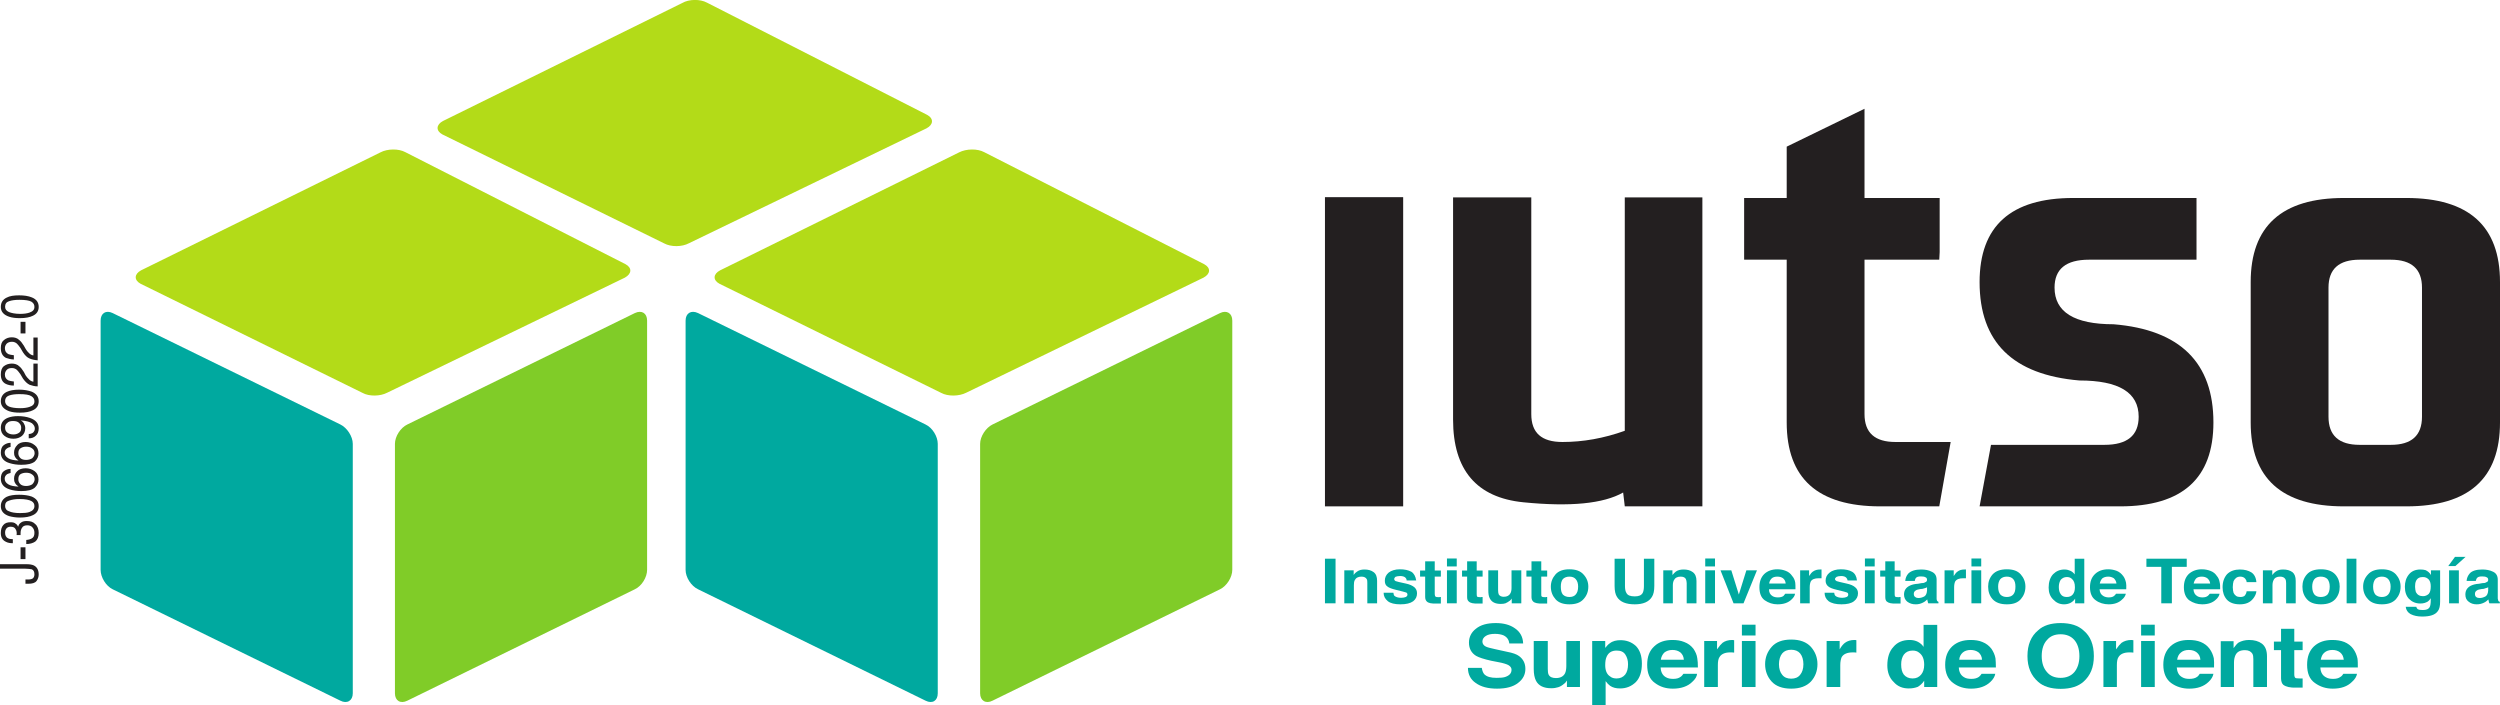 <?xml version="1.0" encoding="UTF-8"?>
<!DOCTYPE svg PUBLIC "-//W3C//DTD SVG 1.1//EN" "http://www.w3.org/Graphics/SVG/1.1/DTD/svg11.dtd">
<svg version="1.2" width="122.74mm" height="34.62mm" viewBox="654 1255 12274 3462" preserveAspectRatio="xMidYMid" fill-rule="evenodd" stroke-width="28.222" stroke-linejoin="round" xmlns="http://www.w3.org/2000/svg" xmlns:ooo="http://xml.openoffice.org/svg/export" xmlns:xlink="http://www.w3.org/1999/xlink" xmlns:presentation="http://sun.com/xmlns/staroffice/presentation" xmlns:smil="http://www.w3.org/2001/SMIL20/" xmlns:anim="urn:oasis:names:tc:opendocument:xmlns:animation:1.0" xml:space="preserve">
 <defs class="ClipPathGroup">
  <clipPath id="presentation_clip_path" clipPathUnits="userSpaceOnUse">
   <rect x="654" y="1255" width="12274" height="3462"/>
  </clipPath>
  <clipPath id="presentation_clip_path_shrink" clipPathUnits="userSpaceOnUse">
   <rect x="666" y="1258" width="12250" height="3456"/>
  </clipPath>
 </defs>
 <defs class="TextShapeIndex">
  <g ooo:slide="id1" ooo:id-list="id3 id4 id5 id6 id7 id8 id9 id10 id11 id12 id13 id14 id15 id16 id17 id18 id19 id20 id21 id22 id23 id24 id25 id26 id27 id28 id29 id30 id31 id32 id33 id34 id35 id36 id37 id38 id39 id40 id41 id42 id43 id44 id45 id46 id47 id48 id49 id50 id51 id52 id53 id54 id55 id56 id57 id58 id59 id60 id61 id62 id63 id64 id65 id66 id67 id68 id69 id70 id71 id72 id73 id74 id75 id76 id77"/>
 </defs>
 <defs class="EmbeddedBulletChars">
  <g id="bullet-char-template-57356" transform="scale(0,-0)">
   <path d="M 580,1141 L 1163,571 580,0 -4,571 580,1141 Z"/>
  </g>
  <g id="bullet-char-template-57354" transform="scale(0,-0)">
   <path d="M 8,1128 L 1137,1128 1137,0 8,0 8,1128 Z"/>
  </g>
  <g id="bullet-char-template-10146" transform="scale(0,-0)">
   <path d="M 174,0 L 602,739 174,1481 1456,739 174,0 Z M 1358,739 L 309,1346 659,739 1358,739 Z"/>
  </g>
  <g id="bullet-char-template-10132" transform="scale(0,-0)">
   <path d="M 2015,739 L 1276,0 717,0 1260,543 174,543 174,936 1260,936 717,1481 1274,1481 2015,739 Z"/>
  </g>
  <g id="bullet-char-template-10007" transform="scale(0,-0)">
   <path d="M 0,-2 C -7,14 -16,27 -25,37 L 356,567 C 262,823 215,952 215,954 215,979 228,992 255,992 264,992 276,990 289,987 310,991 331,999 354,1012 L 381,999 492,748 772,1049 836,1024 860,1049 C 881,1039 901,1025 922,1006 886,937 835,863 770,784 769,783 710,716 594,584 L 774,223 C 774,196 753,168 711,139 L 727,119 C 717,90 699,76 672,76 641,76 570,178 457,381 L 164,-76 C 142,-110 111,-127 72,-127 30,-127 9,-110 8,-76 1,-67 -2,-52 -2,-32 -2,-23 -1,-13 0,-2 Z"/>
  </g>
  <g id="bullet-char-template-10004" transform="scale(0,-0)">
   <path d="M 285,-33 C 182,-33 111,30 74,156 52,228 41,333 41,471 41,549 55,616 82,672 116,743 169,778 240,778 293,778 328,747 346,684 L 369,508 C 377,444 397,411 428,410 L 1163,1116 C 1174,1127 1196,1133 1229,1133 1271,1133 1292,1118 1292,1087 L 1292,965 C 1292,929 1282,901 1262,881 L 442,47 C 390,-6 338,-33 285,-33 Z"/>
  </g>
  <g id="bullet-char-template-9679" transform="scale(0,-0)">
   <path d="M 813,0 C 632,0 489,54 383,161 276,268 223,411 223,592 223,773 276,916 383,1023 489,1130 632,1184 813,1184 992,1184 1136,1130 1245,1023 1353,916 1407,772 1407,592 1407,412 1353,268 1245,161 1136,54 992,0 813,0 Z"/>
  </g>
  <g id="bullet-char-template-8226" transform="scale(0,-0)">
   <path d="M 346,457 C 273,457 209,483 155,535 101,586 74,649 74,723 74,796 101,859 155,911 209,963 273,989 346,989 419,989 480,963 531,910 582,859 608,796 608,723 608,648 583,586 532,535 482,483 420,457 346,457 Z"/>
  </g>
  <g id="bullet-char-template-8211" transform="scale(0,-0)">
   <path d="M -4,459 L 1135,459 1135,606 -4,606 -4,459 Z"/>
  </g>
  <g id="bullet-char-template-61548" transform="scale(0,-0)">
   <path d="M 173,740 C 173,903 231,1043 346,1159 462,1274 601,1332 765,1332 928,1332 1067,1274 1183,1159 1299,1043 1357,903 1357,740 1357,577 1299,437 1183,322 1067,206 928,148 765,148 601,148 462,206 346,322 231,437 173,577 173,740 Z"/>
  </g>
 </defs>
 <defs class="TextEmbeddedBitmaps"/>
 <g class="SlideGroup">
  <g>
   <g id="container-id1">
    <g id="id1" class="Slide" clip-path="url(#presentation_clip_path)">
     <g class="Page">
      <g class="com.sun.star.drawing.ClosedBezierShape">
       <g id="id3">
        <rect class="BoundingBox" stroke="none" fill="none" x="4020" y="2785" width="1240" height="1918"/>
        <path fill="rgb(0,169,159)" stroke="none" d="M 4020,2829 C 4020,2793 4047,2776 4081,2792 L 5198,3339 C 5232,3355 5258,3398 5258,3434 L 5258,4659 C 5258,4695 5232,4712 5198,4695 L 4081,4148 C 4047,4132 4020,4089 4020,4053 L 4020,2829 Z"/>
       </g>
      </g>
      <g class="com.sun.star.drawing.ClosedBezierShape">
       <g id="id4">
        <rect class="BoundingBox" stroke="none" fill="none" x="1147" y="2785" width="1240" height="1918"/>
        <path fill="rgb(0,169,159)" stroke="none" d="M 1148,2829 C 1148,2793 1174,2776 1207,2792 L 2325,3339 C 2358,3355 2386,3398 2386,3434 L 2386,4659 C 2386,4695 2358,4712 2325,4695 L 1207,4148 C 1174,4132 1148,4089 1148,4053 L 1148,2829 Z"/>
       </g>
      </g>
      <g class="com.sun.star.drawing.ClosedBezierShape">
       <g id="id5">
        <rect class="BoundingBox" stroke="none" fill="none" x="2593" y="2785" width="1240" height="1918"/>
        <path fill="rgb(128,204,40)" stroke="none" d="M 3831,2829 C 3831,2793 3805,2776 3771,2792 L 2654,3339 C 2620,3355 2593,3398 2593,3434 L 2593,4659 C 2593,4695 2620,4712 2654,4695 L 3771,4148 C 3805,4132 3831,4089 3831,4053 L 3831,2829 Z"/>
       </g>
      </g>
      <g class="com.sun.star.drawing.ClosedBezierShape">
       <g id="id6">
        <rect class="BoundingBox" stroke="none" fill="none" x="5465" y="2785" width="1240" height="1918"/>
        <path fill="rgb(128,204,40)" stroke="none" d="M 6704,2829 C 6704,2793 6677,2776 6644,2792 L 5527,3339 C 5494,3355 5466,3398 5466,3434 L 5466,4659 C 5466,4695 5494,4712 5527,4695 L 6644,4148 C 6677,4132 6704,4089 6704,4053 L 6704,2829 Z"/>
       </g>
      </g>
      <g class="com.sun.star.drawing.ClosedBezierShape">
       <g id="id7">
        <rect class="BoundingBox" stroke="none" fill="none" x="4162" y="1988" width="2430" height="1210"/>
        <path fill="rgb(179,219,24)" stroke="none" d="M 6563,2618 C 6598,2599 6599,2570 6566,2552 L 5486,2002 C 5453,1984 5398,1985 5363,2003 L 4190,2582 C 4155,2600 4153,2630 4186,2648 L 5275,3184 C 5308,3202 5363,3201 5398,3183 L 6563,2618 Z"/>
       </g>
      </g>
      <g class="com.sun.star.drawing.ClosedBezierShape">
       <g id="id8">
        <rect class="BoundingBox" stroke="none" fill="none" x="2802" y="1255" width="2429" height="1210"/>
        <path fill="rgb(179,219,24)" stroke="none" d="M 5203,1885 C 5237,1867 5239,1837 5206,1819 L 4125,1268 C 4092,1250 4037,1250 4003,1270 L 2829,1849 C 2795,1867 2793,1897 2826,1915 L 3915,2450 C 3948,2468 4002,2468 4037,2449 L 5203,1885 Z"/>
       </g>
      </g>
      <g class="com.sun.star.drawing.ClosedBezierShape">
       <g id="id9">
        <rect class="BoundingBox" stroke="none" fill="none" x="1320" y="1988" width="2430" height="1210"/>
        <path fill="rgb(179,219,24)" stroke="none" d="M 3722,2618 C 3756,2599 3758,2570 3725,2552 L 2644,2002 C 2611,1984 2556,1985 2522,2003 L 1347,2582 C 1313,2600 1311,2630 1344,2648 L 2434,3184 C 2466,3202 2521,3201 2555,3183 L 3722,2618 Z"/>
       </g>
      </g>
      <g class="com.sun.star.drawing.ClosedBezierShape">
       <g id="id10">
        <rect class="BoundingBox" stroke="none" fill="none" x="11703" y="2227" width="1226" height="1516"/>
        <path fill="rgb(35,31,32)" stroke="none" d="M 12392,3439 C 12494,3439 12545,3393 12545,3301 L 12545,2667 C 12545,2576 12494,2530 12392,2530 L 12239,2530 C 12137,2530 12086,2576 12086,2667 L 12086,3301 C 12086,3393 12137,3439 12239,3439 L 12392,3439 Z M 12468,2227 C 12775,2227 12928,2365 12928,2640 L 12928,3329 C 12928,3604 12775,3741 12468,3741 L 12162,3741 C 11857,3741 11704,3604 11704,3329 L 11704,2640 C 11704,2365 11857,2227 12162,2227 L 12468,2227 Z"/>
       </g>
      </g>
      <g class="com.sun.star.drawing.PolyPolygonShape">
       <g id="id11">
        <rect class="BoundingBox" stroke="none" fill="none" x="7159" y="2222" width="385" height="1521"/>
        <path fill="rgb(35,31,32)" stroke="none" d="M 7159,3741 L 7543,3741 7543,2223 7159,2223 7159,3741 Z"/>
       </g>
      </g>
      <g class="com.sun.star.drawing.ClosedBezierShape">
       <g id="id12">
        <rect class="BoundingBox" stroke="none" fill="none" x="7788" y="2224" width="1226" height="1518"/>
        <path fill="rgb(35,31,32)" stroke="none" d="M 8631,3741 L 9012,3741 9012,2224 8631,2224 8631,3370 C 8528,3407 8426,3425 8325,3425 8222,3425 8172,3380 8172,3288 L 8172,2224 7788,2224 7788,3315 C 7788,3563 7904,3698 8133,3721 8363,3744 8526,3728 8623,3673 L 8631,3741 Z"/>
       </g>
      </g>
      <g class="com.sun.star.drawing.ClosedBezierShape">
       <g id="id13">
        <rect class="BoundingBox" stroke="none" fill="none" x="9216" y="1788" width="1016" height="1955"/>
        <path fill="rgb(35,31,32)" stroke="none" d="M 9808,3288 L 9808,2530 10175,2530 10177,2493 10177,2227 9808,2227 9808,1789 9426,1975 9426,2227 9217,2227 9217,2530 9426,2530 9426,3329 C 9426,3604 9579,3741 9885,3741 L 10175,3741 10231,3425 9960,3425 C 9859,3425 9808,3380 9808,3288 Z"/>
       </g>
      </g>
      <g class="com.sun.star.drawing.ClosedBezierShape">
       <g id="id14">
        <rect class="BoundingBox" stroke="none" fill="none" x="10373" y="2227" width="1149" height="1516"/>
        <path fill="rgb(35,31,32)" stroke="none" d="M 11031,2847 C 10838,2847 10741,2787 10741,2667 10741,2576 10797,2530 10910,2530 L 11438,2530 11438,2227 10833,2227 C 10526,2227 10373,2365 10373,2640 10373,2935 10536,3095 10863,3123 11057,3123 11154,3182 11154,3301 11154,3393 11098,3439 10986,3439 L 10429,3439 10373,3741 11063,3741 C 11368,3741 11521,3604 11521,3329 11521,3036 11358,2874 11031,2847 Z"/>
       </g>
      </g>
      <g class="com.sun.star.drawing.ClosedBezierShape">
       <g id="id15">
        <rect class="BoundingBox" stroke="none" fill="none" x="654" y="4024" width="192" height="98"/>
        <path fill="rgb(35,31,32)" stroke="none" d="M 784,4025 C 800,4025 811,4027 820,4031 836,4039 844,4054 844,4076 844,4088 840,4099 833,4108 826,4117 812,4121 793,4121 L 779,4121 779,4100 793,4100 C 803,4100 811,4098 816,4094 820,4090 823,4084 823,4075 823,4062 819,4054 810,4050 803,4049 793,4047 778,4047 L 654,4047 654,4025 784,4025 Z"/>
       </g>
      </g>
      <g class="com.sun.star.drawing.PolyPolygonShape">
       <g id="id16">
        <rect class="BoundingBox" stroke="none" fill="none" x="754" y="3942" width="27" height="59"/>
        <path fill="rgb(35,31,32)" stroke="none" d="M 755,3942 L 779,3942 779,4000 755,4000 755,3942 Z"/>
       </g>
      </g>
      <g class="com.sun.star.drawing.ClosedBezierShape">
       <g id="id17">
        <rect class="BoundingBox" stroke="none" fill="none" x="658" y="3812" width="188" height="116"/>
        <path fill="rgb(35,31,32)" stroke="none" d="M 827,3914 C 815,3922 800,3926 783,3926 L 783,3906 C 795,3905 804,3902 809,3899 819,3894 823,3885 823,3871 823,3860 820,3852 814,3845 808,3837 798,3834 788,3834 776,3834 767,3838 763,3845 757,3853 755,3862 755,3874 755,3875 755,3877 755,3878 755,3880 755,3881 755,3882 L 735,3882 C 736,3880 736,3878 736,3877 736,3876 736,3874 736,3873 736,3865 734,3858 731,3854 727,3845 719,3841 706,3841 698,3841 690,3844 686,3849 681,3855 679,3862 679,3870 679,3883 683,3893 694,3898 699,3901 707,3902 717,3902 L 717,3922 C 704,3922 692,3920 683,3915 666,3907 658,3893 658,3872 658,3855 662,3842 670,3833 678,3823 690,3819 706,3819 717,3819 726,3821 732,3827 737,3830 740,3834 743,3841 746,3831 750,3825 758,3820 765,3815 774,3813 785,3813 803,3813 817,3817 827,3828 839,3838 844,3854 844,3872 844,3891 838,3905 827,3914 Z"/>
       </g>
      </g>
      <g class="com.sun.star.drawing.ClosedBezierShape">
       <g id="id18">
        <rect class="BoundingBox" stroke="none" fill="none" x="658" y="3683" width="188" height="114"/>
        <path fill="rgb(35,31,32)" stroke="none" d="M 808,3715 C 797,3709 778,3705 749,3705 729,3705 712,3708 698,3713 685,3717 679,3725 679,3739 679,3751 685,3761 698,3765 710,3771 729,3774 753,3774 771,3774 786,3773 798,3769 815,3763 823,3753 823,3740 823,3729 819,3721 808,3715 Z M 687,3694 C 702,3687 722,3684 748,3684 772,3684 793,3687 810,3693 833,3703 844,3718 844,3740 844,3760 835,3775 816,3784 800,3792 779,3796 752,3796 731,3796 714,3793 699,3789 672,3780 658,3764 658,3740 658,3719 668,3704 687,3694 Z"/>
       </g>
      </g>
      <g class="com.sun.star.drawing.ClosedBezierShape">
       <g id="id19">
        <rect class="BoundingBox" stroke="none" fill="none" x="657" y="3554" width="188" height="114"/>
        <path fill="rgb(35,31,32)" stroke="none" d="M 811,3584 C 803,3578 794,3576 782,3576 773,3576 764,3578 756,3582 747,3587 744,3596 744,3609 744,3617 747,3625 754,3632 760,3638 770,3641 782,3641 794,3641 804,3638 812,3633 819,3626 824,3618 824,3608 824,3597 819,3589 811,3584 Z M 673,3568 C 683,3561 694,3557 706,3557 L 706,3577 C 698,3579 693,3581 689,3583 681,3589 677,3596 677,3605 677,3617 683,3626 695,3633 706,3640 723,3643 745,3644 738,3639 731,3633 728,3626 724,3620 723,3613 723,3605 723,3591 728,3579 738,3569 747,3559 762,3554 780,3554 797,3554 812,3559 825,3569 837,3578 843,3592 843,3609 843,3625 837,3637 825,3649 811,3661 789,3666 759,3666 737,3666 718,3663 702,3658 673,3649 658,3631 658,3606 658,3588 663,3575 673,3568 Z"/>
       </g>
      </g>
      <g class="com.sun.star.drawing.ClosedBezierShape">
       <g id="id20">
        <rect class="BoundingBox" stroke="none" fill="none" x="657" y="3425" width="188" height="114"/>
        <path fill="rgb(35,31,32)" stroke="none" d="M 811,3456 C 803,3450 794,3448 782,3448 773,3448 764,3450 756,3455 747,3460 744,3468 744,3481 744,3489 747,3497 754,3504 760,3510 770,3513 782,3513 794,3513 804,3510 812,3505 819,3498 824,3490 824,3480 824,3469 819,3461 811,3456 Z M 673,3440 C 683,3433 694,3429 706,3429 L 706,3449 C 698,3451 693,3453 689,3456 681,3461 677,3468 677,3477 677,3489 683,3498 695,3505 706,3512 723,3515 745,3516 738,3511 731,3505 728,3498 724,3492 723,3485 723,3477 723,3463 728,3451 738,3441 747,3430 762,3425 780,3425 797,3425 812,3430 825,3441 837,3450 843,3464 843,3481 843,3497 837,3509 825,3521 811,3532 789,3537 759,3537 737,3537 718,3534 702,3529 673,3521 658,3503 658,3478 658,3460 663,3447 673,3440 Z"/>
       </g>
      </g>
      <g class="com.sun.star.drawing.ClosedBezierShape">
       <g id="id21">
        <rect class="BoundingBox" stroke="none" fill="none" x="658" y="3298" width="188" height="112"/>
        <path fill="rgb(35,31,32)" stroke="none" d="M 749,3333 C 743,3325 732,3322 718,3322 705,3322 695,3325 689,3332 682,3337 679,3345 679,3355 679,3365 682,3373 690,3379 698,3385 707,3388 720,3388 731,3388 740,3385 747,3380 755,3375 758,3367 758,3355 758,3346 755,3339 749,3333 Z M 795,3386 C 808,3385 817,3381 821,3373 824,3369 825,3365 825,3359 825,3349 820,3341 811,3333 802,3327 784,3321 756,3319 764,3324 770,3329 772,3336 776,3342 778,3350 778,3358 778,3373 772,3386 762,3395 751,3404 737,3409 720,3409 703,3409 689,3405 676,3395 664,3386 658,3373 658,3356 658,3331 670,3315 693,3306 706,3301 722,3298 742,3298 764,3298 784,3301 801,3307 830,3317 844,3334 844,3358 844,3374 839,3386 830,3394 821,3403 810,3407 795,3407 L 795,3386 Z"/>
       </g>
      </g>
      <g class="com.sun.star.drawing.ClosedBezierShape">
       <g id="id22">
        <rect class="BoundingBox" stroke="none" fill="none" x="658" y="3168" width="188" height="114"/>
        <path fill="rgb(35,31,32)" stroke="none" d="M 808,3200 C 797,3193 778,3190 749,3190 729,3190 712,3192 698,3197 685,3202 679,3211 679,3224 679,3236 685,3245 698,3251 710,3256 729,3259 753,3259 771,3259 786,3257 798,3253 815,3248 823,3239 823,3226 823,3215 819,3207 808,3200 Z M 687,3179 C 702,3172 722,3168 748,3168 772,3168 793,3172 810,3178 833,3188 844,3204 844,3225 844,3245 835,3260 816,3269 800,3277 779,3281 752,3281 731,3281 714,3279 699,3274 672,3264 658,3248 658,3225 658,3204 668,3188 687,3179 Z"/>
       </g>
      </g>
      <g class="com.sun.star.drawing.ClosedBezierShape">
       <g id="id23">
        <rect class="BoundingBox" stroke="none" fill="none" x="657" y="3039" width="184" height="115"/>
        <path fill="rgb(35,31,32)" stroke="none" d="M 799,3144 C 787,3138 777,3128 767,3114 L 754,3092 C 747,3082 741,3075 737,3071 730,3065 722,3062 713,3062 702,3062 694,3064 688,3070 682,3076 678,3084 678,3094 678,3108 684,3117 696,3123 702,3125 711,3127 722,3128 L 722,3148 C 706,3148 694,3145 683,3140 666,3132 658,3116 658,3093 658,3074 663,3060 674,3052 685,3044 698,3040 712,3040 726,3040 739,3044 748,3053 755,3058 763,3068 771,3081 L 780,3098 C 785,3105 789,3111 794,3115 801,3123 809,3128 818,3129 L 818,3040 839,3040 839,3152 C 824,3152 811,3148 799,3144 Z"/>
       </g>
      </g>
      <g class="com.sun.star.drawing.ClosedBezierShape">
       <g id="id24">
        <rect class="BoundingBox" stroke="none" fill="none" x="657" y="2910" width="184" height="115"/>
        <path fill="rgb(35,31,32)" stroke="none" d="M 799,3015 C 787,3010 777,3000 767,2985 L 754,2963 C 747,2953 741,2946 737,2942 730,2936 722,2933 713,2933 702,2933 694,2936 688,2941 682,2947 678,2955 678,2964 678,2979 684,2988 696,2994 702,2996 711,2998 722,2999 L 722,3020 C 706,3019 694,3016 683,3012 666,3003 658,2987 658,2964 658,2945 663,2932 674,2924 685,2915 698,2911 712,2911 726,2911 739,2915 748,2924 755,2929 763,2939 771,2952 L 780,2968 C 785,2976 789,2982 794,2986 801,2994 809,2999 818,3000 L 818,2912 839,2912 839,3024 C 824,3023 811,3020 799,3015 Z"/>
       </g>
      </g>
      <g class="com.sun.star.drawing.PolyPolygonShape">
       <g id="id25">
        <rect class="BoundingBox" stroke="none" fill="none" x="754" y="2834" width="27" height="60"/>
        <path fill="rgb(35,31,32)" stroke="none" d="M 755,2835 L 779,2835 779,2892 755,2892 755,2835 Z"/>
       </g>
      </g>
      <g class="com.sun.star.drawing.ClosedBezierShape">
       <g id="id26">
        <rect class="BoundingBox" stroke="none" fill="none" x="658" y="2705" width="188" height="114"/>
        <path fill="rgb(35,31,32)" stroke="none" d="M 808,2736 C 797,2730 778,2727 749,2727 729,2727 712,2729 698,2734 685,2738 679,2747 679,2761 679,2773 685,2781 698,2787 710,2792 729,2796 753,2796 771,2796 786,2794 798,2790 815,2784 823,2776 823,2762 823,2751 819,2743 808,2736 Z M 687,2716 C 702,2708 722,2705 748,2705 772,2705 793,2708 810,2715 833,2724 844,2740 844,2762 844,2781 835,2796 816,2805 800,2813 779,2817 752,2817 731,2817 714,2815 699,2810 672,2801 658,2785 658,2762 658,2740 668,2725 687,2716 Z"/>
       </g>
      </g>
      <g class="com.sun.star.drawing.PolyPolygonShape">
       <g id="id27">
        <rect class="BoundingBox" stroke="none" fill="none" x="7159" y="3998" width="53" height="220"/>
        <path fill="rgb(0,169,159)" stroke="none" d="M 7211,4217 L 7159,4217 7159,3998 7211,3998 7211,4217 Z"/>
       </g>
      </g>
      <g class="com.sun.star.drawing.ClosedBezierShape">
       <g id="id28">
        <rect class="BoundingBox" stroke="none" fill="none" x="7253" y="4051" width="164" height="167"/>
        <path fill="rgb(0,169,159)" stroke="none" d="M 7398,4064 C 7410,4073 7415,4087 7415,4107 L 7415,4217 7367,4217 7367,4118 C 7367,4110 7367,4103 7364,4098 7359,4090 7351,4086 7338,4086 7322,4086 7311,4092 7305,4104 7302,4110 7301,4118 7301,4129 L 7301,4217 7254,4217 7254,4055 7300,4055 7300,4078 C 7305,4070 7311,4065 7317,4061 7327,4054 7338,4051 7353,4051 7371,4051 7386,4055 7398,4064 Z"/>
       </g>
      </g>
      <g class="com.sun.star.drawing.ClosedBezierShape">
       <g id="id29">
        <rect class="BoundingBox" stroke="none" fill="none" x="7447" y="4050" width="166" height="173"/>
        <path fill="rgb(0,169,159)" stroke="none" d="M 7495,4165 C 7496,4173 7497,4178 7501,4181 7507,4186 7518,4190 7533,4190 7543,4190 7551,4188 7556,4186 7561,4183 7564,4180 7564,4174 7564,4170 7562,4166 7558,4164 7553,4162 7536,4158 7508,4151 7488,4146 7473,4141 7465,4134 7456,4128 7453,4118 7453,4106 7453,4090 7459,4077 7472,4066 7485,4056 7504,4050 7527,4050 7550,4050 7568,4054 7583,4062 7596,4070 7604,4085 7607,4105 L 7560,4105 C 7560,4099 7558,4095 7555,4092 7550,4086 7540,4083 7528,4083 7518,4083 7510,4085 7505,4087 7502,4090 7499,4094 7499,4098 7499,4102 7502,4106 7506,4108 7511,4110 7527,4114 7556,4120 7575,4124 7588,4130 7598,4138 7607,4146 7611,4156 7611,4168 7611,4184 7605,4197 7592,4207 7578,4217 7558,4222 7529,4222 7502,4222 7480,4217 7467,4206 7454,4195 7447,4182 7447,4165 L 7495,4165 Z"/>
       </g>
      </g>
      <g class="com.sun.star.drawing.ClosedBezierShape">
       <g id="id30">
        <rect class="BoundingBox" stroke="none" fill="none" x="7626" y="4011" width="103" height="209"/>
        <path fill="rgb(0,169,159)" stroke="none" d="M 7626,4086 L 7626,4056 7651,4056 7651,4011 7698,4011 7698,4056 7728,4056 7728,4086 7698,4086 7698,4172 C 7698,4178 7700,4183 7702,4184 7704,4186 7709,4187 7719,4187 7720,4187 7721,4187 7723,4186 7725,4186 7726,4186 7728,4186 L 7728,4218 7705,4218 C 7682,4219 7667,4216 7659,4208 7654,4203 7651,4196 7651,4186 L 7651,4086 7626,4086 Z"/>
       </g>
      </g>
      <g class="com.sun.star.drawing.PolyPolygonShape">
       <g id="id31">
        <rect class="BoundingBox" stroke="none" fill="none" x="7757" y="3996" width="50" height="222"/>
        <path fill="rgb(0,169,159)" stroke="none" d="M 7758,4055 L 7806,4055 7806,4217 7758,4217 7758,4055 Z M 7806,4036 L 7758,4036 7758,3997 7806,3997 7806,4036 Z"/>
       </g>
      </g>
      <g class="com.sun.star.drawing.ClosedBezierShape">
       <g id="id32">
        <rect class="BoundingBox" stroke="none" fill="none" x="7831" y="4011" width="104" height="209"/>
        <path fill="rgb(0,169,159)" stroke="none" d="M 7832,4086 L 7832,4056 7857,4056 7857,4011 7904,4011 7904,4056 7933,4056 7933,4086 7904,4086 7904,4172 C 7904,4178 7905,4183 7906,4184 7908,4186 7915,4187 7923,4187 7925,4187 7927,4187 7928,4186 7930,4186 7931,4186 7933,4186 L 7933,4218 7911,4218 C 7888,4219 7873,4216 7865,4208 7859,4203 7857,4196 7857,4186 L 7857,4086 7832,4086 Z"/>
       </g>
      </g>
      <g class="com.sun.star.drawing.ClosedBezierShape">
       <g id="id33">
        <rect class="BoundingBox" stroke="none" fill="none" x="7960" y="4055" width="164" height="167"/>
        <path fill="rgb(0,169,159)" stroke="none" d="M 8009,4055 L 8009,4152 C 8009,4161 8010,4168 8012,4173 8017,4181 8025,4185 8037,4185 8053,4185 8064,4179 8070,4167 8073,4161 8075,4153 8075,4142 L 8075,4055 8123,4055 8123,4217 8076,4217 8076,4193 C 8076,4194 8075,4195 8073,4198 8071,4200 8069,4202 8067,4204 8059,4210 8052,4214 8045,4217 8039,4219 8031,4220 8022,4220 7995,4220 7978,4211 7969,4194 7963,4184 7961,4170 7961,4152 L 7961,4055 8009,4055 Z"/>
       </g>
      </g>
      <g class="com.sun.star.drawing.ClosedBezierShape">
       <g id="id34">
        <rect class="BoundingBox" stroke="none" fill="none" x="8148" y="4011" width="103" height="209"/>
        <path fill="rgb(0,169,159)" stroke="none" d="M 8148,4086 L 8148,4056 8173,4056 8173,4011 8221,4011 8221,4056 8250,4056 8250,4086 8221,4086 8221,4172 C 8221,4178 8221,4183 8224,4184 8226,4186 8231,4187 8241,4187 8242,4187 8244,4187 8245,4186 8247,4186 8248,4186 8250,4186 L 8250,4218 8228,4218 C 8205,4219 8189,4216 8181,4208 8176,4203 8173,4196 8173,4186 L 8173,4086 8148,4086 Z"/>
       </g>
      </g>
      <g class="com.sun.star.drawing.ClosedBezierShape">
       <g id="id35">
        <rect class="BoundingBox" stroke="none" fill="none" x="8267" y="4049" width="186" height="174"/>
        <path fill="rgb(0,169,159)" stroke="none" d="M 8390,4174 C 8398,4165 8402,4153 8402,4135 8402,4119 8398,4107 8390,4098 8383,4090 8373,4086 8359,4086 8346,4086 8335,4090 8327,4098 8320,4107 8317,4119 8317,4135 8317,4153 8320,4165 8327,4174 8335,4182 8346,4186 8359,4186 8373,4186 8383,4182 8390,4174 Z M 8428,4197 C 8413,4214 8390,4222 8359,4222 8329,4222 8306,4214 8291,4197 8276,4180 8268,4160 8268,4135 8268,4112 8276,4092 8291,4075 8306,4058 8329,4050 8359,4050 8390,4050 8413,4058 8428,4075 8444,4092 8452,4112 8452,4135 8452,4160 8444,4180 8428,4197 Z"/>
       </g>
      </g>
      <g class="com.sun.star.drawing.ClosedBezierShape">
       <g id="id36">
        <rect class="BoundingBox" stroke="none" fill="none" x="8580" y="3998" width="198" height="226"/>
        <path fill="rgb(0,169,159)" stroke="none" d="M 8581,3998 L 8632,3998 8632,4132 C 8632,4147 8634,4158 8639,4166 8645,4178 8658,4183 8680,4183 8700,4183 8712,4178 8719,4166 8723,4158 8725,4147 8725,4132 L 8725,3998 8776,3998 8776,4132 C 8776,4156 8772,4174 8764,4186 8749,4210 8721,4222 8680,4222 8637,4222 8608,4210 8593,4186 8585,4174 8581,4156 8581,4132 L 8581,3998 Z"/>
       </g>
      </g>
      <g class="com.sun.star.drawing.ClosedBezierShape">
       <g id="id37">
        <rect class="BoundingBox" stroke="none" fill="none" x="8820" y="4051" width="164" height="167"/>
        <path fill="rgb(0,169,159)" stroke="none" d="M 8965,4064 C 8977,4073 8983,4087 8983,4107 L 8983,4217 8935,4217 8935,4118 C 8935,4110 8933,4103 8931,4098 8927,4090 8918,4086 8905,4086 8889,4086 8878,4092 8872,4104 8869,4110 8867,4118 8867,4129 L 8867,4217 8820,4217 8820,4055 8865,4055 8865,4078 C 8872,4070 8877,4065 8882,4061 8892,4054 8905,4051 8920,4051 8938,4051 8953,4055 8965,4064 Z"/>
       </g>
      </g>
      <g class="com.sun.star.drawing.PolyPolygonShape">
       <g id="id38">
        <rect class="BoundingBox" stroke="none" fill="none" x="9025" y="3996" width="51" height="222"/>
        <path fill="rgb(0,169,159)" stroke="none" d="M 9026,4055 L 9074,4055 9074,4217 9026,4217 9026,4055 Z M 9074,4036 L 9026,4036 9026,3997 9074,3997 9074,4036 Z"/>
       </g>
      </g>
      <g class="com.sun.star.drawing.PolyPolygonShape">
       <g id="id39">
        <rect class="BoundingBox" stroke="none" fill="none" x="9101" y="4055" width="180" height="163"/>
        <path fill="rgb(0,169,159)" stroke="none" d="M 9228,4055 L 9280,4055 9214,4217 9165,4217 9101,4055 9154,4055 9191,4174 9228,4055 Z"/>
       </g>
      </g>
      <g class="com.sun.star.drawing.ClosedBezierShape">
       <g id="id40">
        <rect class="BoundingBox" stroke="none" fill="none" x="9291" y="4050" width="180" height="173"/>
        <path fill="rgb(0,169,159)" stroke="none" d="M 9352,4095 C 9345,4102 9341,4110 9340,4120 L 9421,4120 C 9420,4109 9416,4101 9408,4094 9401,4089 9392,4086 9380,4086 9368,4086 9358,4089 9352,4095 Z M 9422,4058 C 9435,4063 9445,4071 9453,4083 9461,4092 9466,4103 9468,4116 9469,4123 9469,4134 9469,4148 L 9339,4148 C 9339,4164 9345,4175 9357,4182 9364,4186 9372,4188 9383,4188 9394,4188 9403,4186 9410,4181 9413,4178 9416,4174 9419,4170 L 9467,4170 C 9466,4179 9460,4189 9450,4198 9434,4214 9411,4222 9381,4222 9357,4222 9337,4215 9318,4202 9300,4189 9292,4167 9292,4138 9292,4110 9300,4089 9316,4073 9332,4058 9354,4050 9380,4050 9396,4050 9410,4053 9422,4058 Z"/>
       </g>
      </g>
      <g class="com.sun.star.drawing.ClosedBezierShape">
       <g id="id41">
        <rect class="BoundingBox" stroke="none" fill="none" x="9491" y="4051" width="107" height="167"/>
        <path fill="rgb(0,169,159)" stroke="none" d="M 9592,4051 C 9593,4051 9594,4051 9597,4051 L 9597,4094 C 9593,4094 9590,4094 9589,4094 9586,4094 9584,4094 9582,4094 9564,4094 9550,4099 9544,4110 9541,4117 9539,4126 9539,4139 L 9539,4217 9492,4217 9492,4055 9536,4055 9536,4083 C 9543,4072 9549,4065 9555,4061 9565,4054 9576,4051 9590,4051 9591,4051 9591,4051 9592,4051 Z"/>
       </g>
      </g>
      <g class="com.sun.star.drawing.ClosedBezierShape">
       <g id="id42">
        <rect class="BoundingBox" stroke="none" fill="none" x="9611" y="4050" width="167" height="173"/>
        <path fill="rgb(0,169,159)" stroke="none" d="M 9659,4165 C 9660,4173 9662,4178 9666,4181 9672,4186 9683,4190 9699,4190 9708,4190 9715,4188 9720,4186 9726,4183 9728,4180 9728,4174 9728,4170 9727,4166 9722,4164 9718,4162 9702,4158 9673,4151 9652,4146 9638,4141 9630,4134 9622,4128 9617,4118 9617,4106 9617,4090 9623,4077 9637,4066 9649,4056 9669,4050 9692,4050 9715,4050 9733,4054 9747,4062 9761,4070 9769,4085 9771,4105 L 9725,4105 C 9724,4099 9722,4095 9719,4092 9714,4086 9705,4083 9693,4083 9683,4083 9676,4085 9671,4087 9667,4090 9663,4094 9663,4098 9663,4102 9667,4106 9671,4108 9676,4110 9693,4114 9720,4120 9739,4124 9753,4130 9762,4138 9772,4146 9776,4156 9776,4168 9776,4184 9769,4197 9756,4207 9743,4217 9723,4222 9695,4222 9667,4222 9646,4217 9631,4206 9618,4195 9612,4182 9612,4165 L 9659,4165 Z"/>
       </g>
      </g>
      <g class="com.sun.star.drawing.PolyPolygonShape">
       <g id="id43">
        <rect class="BoundingBox" stroke="none" fill="none" x="9810" y="3996" width="50" height="222"/>
        <path fill="rgb(0,169,159)" stroke="none" d="M 9810,4055 L 9858,4055 9858,4217 9810,4217 9810,4055 Z M 9858,4036 L 9810,4036 9810,3997 9858,3997 9858,4036 Z"/>
       </g>
      </g>
      <g class="com.sun.star.drawing.ClosedBezierShape">
       <g id="id44">
        <rect class="BoundingBox" stroke="none" fill="none" x="9884" y="4011" width="103" height="209"/>
        <path fill="rgb(0,169,159)" stroke="none" d="M 9885,4086 L 9885,4056 9910,4056 9910,4011 9956,4011 9956,4056 9985,4056 9985,4086 9956,4086 9956,4172 C 9956,4178 9957,4183 9959,4184 9960,4186 9966,4187 9976,4187 9977,4187 9978,4187 9980,4186 9982,4186 9984,4186 9985,4186 L 9985,4218 9962,4218 C 9941,4219 9926,4216 9917,4208 9912,4203 9910,4196 9910,4186 L 9910,4086 9885,4086 Z"/>
       </g>
      </g>
      <g class="com.sun.star.drawing.ClosedBezierShape">
       <g id="id45">
        <rect class="BoundingBox" stroke="none" fill="none" x="10002" y="4051" width="171" height="172"/>
        <path fill="rgb(0,169,159)" stroke="none" d="M 10115,4138 C 10112,4140 10109,4142 10106,4142 10103,4143 10098,4144 10093,4146 L 10082,4147 C 10073,4149 10065,4150 10061,4153 10054,4157 10050,4162 10050,4170 10050,4178 10052,4183 10057,4186 10062,4190 10067,4191 10073,4191 10083,4191 10093,4188 10102,4183 10110,4178 10114,4168 10115,4154 L 10115,4138 Z M 10087,4118 C 10095,4118 10101,4117 10105,4114 10112,4112 10115,4108 10115,4102 10115,4096 10113,4091 10107,4089 10102,4086 10095,4085 10085,4085 10073,4085 10065,4087 10061,4092 10057,4096 10056,4101 10055,4107 L 10008,4107 C 10009,4093 10014,4082 10022,4072 10035,4058 10057,4051 10086,4051 10106,4051 10123,4054 10138,4062 10154,4069 10162,4082 10162,4101 L 10162,4176 C 10162,4181 10162,4187 10162,4194 10162,4200 10163,4203 10165,4206 10166,4207 10169,4209 10171,4210 L 10171,4217 10121,4217 C 10120,4214 10118,4210 10118,4207 10117,4205 10117,4202 10116,4198 10110,4204 10103,4210 10094,4214 10084,4219 10073,4222 10060,4222 10043,4222 10030,4218 10018,4209 10008,4201 10002,4189 10002,4174 10002,4154 10011,4140 10029,4131 10039,4126 10052,4122 10071,4121 L 10087,4118 Z"/>
       </g>
      </g>
      <g class="com.sun.star.drawing.ClosedBezierShape">
       <g id="id46">
        <rect class="BoundingBox" stroke="none" fill="none" x="10200" y="4051" width="107" height="167"/>
        <path fill="rgb(0,169,159)" stroke="none" d="M 10302,4051 C 10302,4051 10304,4051 10306,4051 L 10306,4094 C 10303,4094 10300,4094 10298,4094 10296,4094 10294,4094 10292,4094 10273,4094 10260,4099 10253,4110 10250,4117 10248,4126 10248,4139 L 10248,4217 10201,4217 10201,4055 10246,4055 10246,4083 C 10253,4072 10259,4065 10265,4061 10274,4054 10285,4051 10299,4051 10300,4051 10301,4051 10302,4051 Z"/>
       </g>
      </g>
      <g class="com.sun.star.drawing.PolyPolygonShape">
       <g id="id47">
        <rect class="BoundingBox" stroke="none" fill="none" x="10333" y="3996" width="50" height="222"/>
        <path fill="rgb(0,169,159)" stroke="none" d="M 10333,4055 L 10381,4055 10381,4217 10333,4217 10333,4055 Z M 10381,4036 L 10333,4036 10333,3997 10381,3997 10381,4036 Z"/>
       </g>
      </g>
      <g class="com.sun.star.drawing.ClosedBezierShape">
       <g id="id48">
        <rect class="BoundingBox" stroke="none" fill="none" x="10415" y="4049" width="185" height="174"/>
        <path fill="rgb(0,169,159)" stroke="none" d="M 10538,4174 C 10546,4165 10549,4153 10549,4135 10549,4119 10546,4107 10538,4098 10531,4090 10520,4086 10507,4086 10493,4086 10483,4090 10475,4098 10468,4107 10464,4119 10464,4135 10464,4153 10468,4165 10475,4174 10483,4182 10493,4186 10507,4186 10520,4186 10531,4182 10538,4174 Z M 10575,4197 C 10560,4214 10538,4222 10507,4222 10476,4222 10453,4214 10437,4197 10422,4180 10415,4160 10415,4135 10415,4112 10422,4092 10437,4075 10453,4058 10476,4050 10507,4050 10538,4050 10560,4058 10575,4075 10590,4092 10598,4112 10598,4135 10598,4160 10590,4180 10575,4197 Z"/>
       </g>
      </g>
      <g class="com.sun.star.drawing.ClosedBezierShape">
       <g id="id49">
        <rect class="BoundingBox" stroke="none" fill="none" x="10712" y="3998" width="177" height="225"/>
        <path fill="rgb(0,169,159)" stroke="none" d="M 10831,4173 C 10838,4164 10841,4153 10841,4138 10841,4118 10836,4105 10825,4096 10818,4090 10810,4088 10801,4088 10788,4088 10778,4094 10771,4102 10765,4112 10762,4123 10762,4137 10762,4152 10765,4164 10772,4173 10778,4182 10788,4186 10801,4186 10814,4186 10824,4182 10831,4173 Z M 10820,4058 C 10828,4062 10835,4068 10840,4075 L 10840,3998 10887,3998 10887,4217 10842,4217 10842,4194 C 10836,4204 10828,4210 10819,4215 10811,4219 10800,4222 10788,4222 10766,4222 10749,4214 10734,4198 10719,4183 10712,4164 10712,4140 10712,4113 10719,4090 10734,4074 10749,4059 10767,4051 10790,4051 10802,4051 10811,4054 10820,4058 Z"/>
       </g>
      </g>
      <g class="com.sun.star.drawing.ClosedBezierShape">
       <g id="id50">
        <rect class="BoundingBox" stroke="none" fill="none" x="10914" y="4050" width="181" height="173"/>
        <path fill="rgb(0,169,159)" stroke="none" d="M 10975,4095 C 10969,4102 10965,4110 10963,4120 L 11045,4120 C 11044,4109 11039,4101 11032,4094 11024,4089 11015,4086 11005,4086 10992,4086 10983,4089 10975,4095 Z M 11047,4058 C 11059,4063 11069,4071 11078,4083 11085,4092 11089,4103 11092,4116 11093,4123 11094,4134 11093,4148 L 10962,4148 C 10963,4164 10969,4175 10982,4182 10989,4186 10998,4188 11007,4188 11018,4188 11027,4186 11033,4181 11037,4178 11040,4174 11043,4170 L 11091,4170 C 11089,4179 11084,4189 11073,4198 11057,4214 11035,4222 11007,4222 10983,4222 10960,4215 10943,4202 10924,4189 10915,4167 10915,4138 10915,4110 10923,4089 10940,4073 10956,4058 10977,4050 11005,4050 11020,4050 11034,4053 11047,4058 Z"/>
       </g>
      </g>
      <g class="com.sun.star.drawing.PolyPolygonShape">
       <g id="id51">
        <rect class="BoundingBox" stroke="none" fill="none" x="11192" y="3998" width="199" height="220"/>
        <path fill="rgb(0,169,159)" stroke="none" d="M 11390,3998 L 11390,4038 11317,4038 11317,4217 11265,4217 11265,4038 11192,4038 11192,3998 11390,3998 Z"/>
       </g>
      </g>
      <g class="com.sun.star.drawing.ClosedBezierShape">
       <g id="id52">
        <rect class="BoundingBox" stroke="none" fill="none" x="11375" y="4050" width="180" height="173"/>
        <path fill="rgb(0,169,159)" stroke="none" d="M 11436,4095 C 11430,4102 11426,4110 11424,4120 L 11505,4120 C 11504,4109 11499,4101 11491,4094 11484,4089 11475,4086 11464,4086 11452,4086 11442,4089 11436,4095 Z M 11507,4058 C 11520,4063 11530,4071 11538,4083 11546,4092 11550,4103 11552,4116 11554,4123 11554,4134 11554,4148 L 11423,4148 C 11424,4164 11430,4175 11442,4182 11449,4186 11457,4188 11467,4188 11478,4188 11486,4186 11493,4181 11497,4178 11500,4174 11503,4170 L 11551,4170 C 11550,4179 11544,4189 11534,4198 11518,4214 11495,4222 11466,4222 11442,4222 11421,4215 11402,4202 11385,4189 11376,4167 11376,4138 11376,4110 11384,4089 11400,4073 11417,4058 11438,4050 11464,4050 11480,4050 11494,4053 11507,4058 Z"/>
       </g>
      </g>
      <g class="com.sun.star.drawing.ClosedBezierShape">
       <g id="id53">
        <rect class="BoundingBox" stroke="none" fill="none" x="11566" y="4051" width="168" height="172"/>
        <path fill="rgb(0,169,159)" stroke="none" d="M 11684,4113 C 11684,4106 11681,4101 11677,4096 11672,4090 11664,4086 11653,4086 11637,4086 11627,4094 11620,4108 11618,4115 11616,4125 11616,4138 11616,4150 11618,4158 11620,4166 11627,4179 11636,4186 11652,4186 11663,4186 11671,4184 11676,4178 11680,4173 11683,4166 11684,4158 L 11732,4158 C 11731,4170 11725,4183 11716,4194 11701,4213 11680,4222 11651,4222 11622,4222 11601,4214 11587,4199 11573,4183 11566,4163 11566,4138 11566,4111 11574,4090 11588,4074 11604,4058 11626,4051 11651,4051 11674,4051 11692,4056 11707,4065 11721,4074 11730,4090 11732,4113 L 11684,4113 Z"/>
       </g>
      </g>
      <g class="com.sun.star.drawing.ClosedBezierShape">
       <g id="id54">
        <rect class="BoundingBox" stroke="none" fill="none" x="11763" y="4051" width="164" height="167"/>
        <path fill="rgb(0,169,159)" stroke="none" d="M 11909,4064 C 11920,4073 11925,4087 11925,4107 L 11925,4217 11878,4217 11878,4118 C 11878,4110 11877,4103 11874,4098 11869,4090 11861,4086 11848,4086 11832,4086 11821,4092 11816,4104 11813,4110 11811,4118 11811,4129 L 11811,4217 11764,4217 11764,4055 11810,4055 11810,4078 C 11816,4070 11821,4065 11827,4061 11837,4054 11848,4051 11863,4051 11882,4051 11896,4055 11909,4064 Z"/>
       </g>
      </g>
      <g class="com.sun.star.drawing.ClosedBezierShape">
       <g id="id55">
        <rect class="BoundingBox" stroke="none" fill="none" x="11957" y="4049" width="185" height="174"/>
        <path fill="rgb(0,169,159)" stroke="none" d="M 12081,4174 C 12088,4165 12092,4153 12092,4135 12092,4119 12088,4107 12081,4098 12073,4090 12062,4086 12048,4086 12035,4086 12024,4090 12017,4098 12010,4107 12006,4119 12006,4135 12006,4153 12010,4165 12017,4174 12024,4182 12035,4186 12048,4186 12062,4186 12073,4182 12081,4174 Z M 12119,4197 C 12103,4214 12080,4222 12049,4222 12018,4222 11995,4214 11980,4197 11965,4180 11958,4160 11958,4135 11958,4112 11965,4092 11980,4075 11995,4058 12018,4050 12049,4050 12080,4050 12103,4058 12119,4075 12134,4092 12141,4112 12141,4135 12141,4160 12134,4180 12119,4197 Z"/>
       </g>
      </g>
      <g class="com.sun.star.drawing.PolyPolygonShape">
       <g id="id56">
        <rect class="BoundingBox" stroke="none" fill="none" x="12174" y="3998" width="50" height="220"/>
        <path fill="rgb(0,169,159)" stroke="none" d="M 12223,4217 L 12175,4217 12175,3998 12223,3998 12223,4217 Z"/>
       </g>
      </g>
      <g class="com.sun.star.drawing.ClosedBezierShape">
       <g id="id57">
        <rect class="BoundingBox" stroke="none" fill="none" x="12255" y="4049" width="186" height="174"/>
        <path fill="rgb(0,169,159)" stroke="none" d="M 12379,4174 C 12387,4165 12391,4153 12391,4135 12391,4119 12387,4107 12379,4098 12372,4090 12361,4086 12348,4086 12335,4086 12324,4090 12316,4098 12309,4107 12305,4119 12305,4135 12305,4153 12309,4165 12316,4174 12324,4182 12335,4186 12348,4186 12361,4186 12372,4182 12379,4174 Z M 12417,4197 C 12401,4214 12379,4222 12348,4222 12318,4222 12295,4214 12280,4197 12264,4180 12256,4160 12256,4135 12256,4112 12264,4092 12280,4075 12295,4058 12318,4050 12348,4050 12379,4050 12401,4058 12417,4075 12432,4092 12440,4112 12440,4135 12440,4160 12432,4180 12417,4197 Z"/>
       </g>
      </g>
      <g class="com.sun.star.drawing.ClosedBezierShape">
       <g id="id58">
        <rect class="BoundingBox" stroke="none" fill="none" x="12460" y="4051" width="176" height="233"/>
        <path fill="rgb(0,169,159)" stroke="none" d="M 12578,4171 C 12585,4163 12588,4151 12588,4134 12588,4119 12585,4108 12578,4100 12570,4092 12562,4088 12549,4088 12533,4088 12521,4094 12515,4109 12512,4116 12511,4125 12511,4136 12511,4146 12513,4154 12515,4162 12522,4175 12533,4182 12550,4182 12561,4182 12570,4178 12578,4171 Z M 12562,4054 C 12573,4059 12582,4066 12589,4078 L 12589,4055 12634,4055 12634,4208 C 12634,4229 12631,4245 12623,4255 12610,4274 12584,4282 12546,4282 12523,4282 12505,4278 12489,4270 12475,4262 12467,4250 12465,4234 L 12517,4234 C 12518,4239 12521,4242 12523,4245 12529,4249 12537,4250 12549,4250 12566,4250 12577,4246 12583,4235 12586,4229 12588,4218 12588,4202 L 12588,4192 C 12584,4199 12579,4204 12574,4208 12564,4214 12553,4218 12537,4218 12514,4218 12496,4210 12481,4195 12468,4181 12461,4162 12461,4136 12461,4112 12467,4092 12481,4075 12494,4059 12513,4051 12537,4051 12547,4051 12554,4052 12562,4054 Z"/>
       </g>
      </g>
      <g class="com.sun.star.drawing.PolyPolygonShape">
       <g id="id59">
        <rect class="BoundingBox" stroke="none" fill="none" x="12674" y="3988" width="86" height="230"/>
        <path fill="rgb(0,169,159)" stroke="none" d="M 12678,4055 L 12726,4055 12726,4217 12678,4217 12678,4055 Z M 12759,3989 L 12709,4034 12674,4034 12707,3989 12759,3989 Z"/>
       </g>
      </g>
      <g class="com.sun.star.drawing.ClosedBezierShape">
       <g id="id60">
        <rect class="BoundingBox" stroke="none" fill="none" x="12758" y="4051" width="171" height="172"/>
        <path fill="rgb(0,169,159)" stroke="none" d="M 12870,4138 C 12867,4140 12864,4142 12860,4142 12858,4143 12853,4144 12848,4146 L 12837,4147 C 12827,4149 12820,4150 12816,4153 12809,4157 12805,4162 12805,4170 12805,4178 12807,4183 12811,4186 12816,4190 12822,4191 12828,4191 12838,4191 12848,4188 12857,4183 12865,4178 12869,4168 12870,4154 L 12870,4138 Z M 12841,4118 C 12850,4118 12856,4117 12860,4114 12867,4112 12870,4108 12870,4102 12870,4096 12868,4091 12862,4089 12857,4086 12850,4085 12840,4085 12828,4085 12820,4087 12816,4092 12812,4096 12811,4101 12809,4107 L 12764,4107 C 12765,4093 12770,4082 12778,4072 12789,4058 12811,4051 12841,4051 12860,4051 12878,4054 12894,4062 12909,4069 12917,4082 12917,4101 L 12917,4176 C 12917,4181 12917,4187 12917,4194 12918,4200 12919,4203 12920,4206 12922,4207 12924,4209 12927,4210 L 12927,4217 12876,4217 C 12874,4214 12873,4210 12873,4207 12872,4205 12872,4202 12871,4198 12865,4204 12858,4210 12849,4214 12839,4219 12827,4222 12814,4222 12798,4222 12785,4218 12774,4209 12763,4201 12758,4189 12758,4174 12758,4154 12767,4140 12784,4131 12794,4126 12807,4122 12825,4121 L 12841,4118 Z"/>
       </g>
      </g>
      <g class="com.sun.star.drawing.ClosedBezierShape">
       <g id="id61">
        <rect class="BoundingBox" stroke="none" fill="none" x="7861" y="4314" width="284" height="324"/>
        <path fill="rgb(0,169,159)" stroke="none" d="M 7929,4534 C 7931,4547 7935,4558 7941,4565 7954,4578 7973,4583 8002,4583 8019,4583 8033,4582 8043,4579 8064,4572 8075,4561 8075,4543 8075,4533 8069,4526 8059,4520 8049,4515 8033,4510 8011,4506 L 7975,4499 C 7939,4491 7915,4483 7901,4475 7878,4461 7866,4439 7866,4410 7866,4382 7878,4359 7900,4342 7923,4323 7955,4314 7998,4314 8035,4314 8067,4322 8092,4340 8117,4357 8131,4382 8132,4414 L 8064,4414 C 8062,4395 8052,4382 8035,4374 8025,4370 8011,4367 7994,4367 7975,4367 7960,4370 7949,4377 7938,4384 7932,4393 7932,4405 7932,4415 7938,4424 7948,4429 7955,4433 7971,4437 7994,4442 L 8053,4455 C 8080,4460 8100,4467 8112,4476 8132,4491 8143,4511 8143,4539 8143,4567 8131,4590 8107,4608 8083,4627 8048,4636 8004,4636 7960,4636 7925,4627 7899,4608 7874,4591 7861,4566 7861,4534 L 7929,4534 Z"/>
       </g>
      </g>
      <g class="com.sun.star.drawing.ClosedBezierShape">
       <g id="id62">
        <rect class="BoundingBox" stroke="none" fill="none" x="8184" y="4402" width="228" height="233"/>
        <path fill="rgb(0,169,159)" stroke="none" d="M 8253,4402 L 8253,4539 C 8253,4551 8254,4561 8257,4567 8263,4579 8275,4584 8293,4584 8315,4584 8330,4576 8338,4560 8342,4551 8344,4539 8344,4525 L 8344,4402 8411,4402 8411,4628 8347,4628 8347,4596 C 8347,4596 8345,4599 8342,4603 8340,4607 8337,4609 8333,4612 8324,4620 8314,4626 8304,4629 8294,4632 8284,4634 8270,4634 8233,4634 8208,4622 8195,4597 8188,4583 8184,4564 8184,4539 L 8184,4402 8253,4402 Z"/>
       </g>
      </g>
      <g class="com.sun.star.drawing.ClosedBezierShape">
       <g id="id63">
        <rect class="BoundingBox" stroke="none" fill="none" x="8471" y="4397" width="246" height="322"/>
        <path fill="rgb(0,169,159)" stroke="none" d="M 8634,4469 C 8625,4455 8611,4449 8591,4449 8567,4449 8551,4459 8542,4479 8537,4490 8535,4503 8535,4521 8535,4547 8543,4566 8559,4576 8567,4583 8578,4586 8591,4586 8609,4586 8623,4579 8633,4567 8643,4554 8647,4537 8647,4516 8647,4498 8643,4483 8634,4469 Z M 8685,4426 C 8705,4446 8715,4475 8715,4513 8715,4553 8705,4583 8686,4603 8665,4624 8639,4635 8608,4635 8588,4635 8572,4631 8559,4622 8551,4616 8544,4609 8537,4599 L 8537,4717 8471,4717 8471,4402 8535,4402 8535,4436 C 8543,4426 8550,4418 8558,4413 8572,4402 8590,4398 8610,4398 8639,4398 8664,4407 8685,4426 Z"/>
       </g>
      </g>
      <g class="com.sun.star.drawing.ClosedBezierShape">
       <g id="id64">
        <rect class="BoundingBox" stroke="none" fill="none" x="8740" y="4396" width="251" height="242"/>
        <path fill="rgb(0,169,159)" stroke="none" d="M 8825,4459 C 8817,4467 8810,4479 8808,4494 L 8921,4494 C 8920,4478 8914,4467 8904,4458 8893,4450 8881,4446 8865,4446 8848,4446 8835,4451 8825,4459 Z M 8923,4407 C 8942,4414 8956,4425 8968,4440 8978,4455 8985,4470 8987,4487 8989,4498 8990,4513 8990,4532 L 8807,4532 C 8808,4555 8817,4571 8833,4580 8843,4586 8855,4588 8869,4588 8884,4588 8896,4585 8905,4578 8910,4575 8915,4569 8919,4563 L 8986,4563 C 8985,4576 8977,4590 8962,4603 8940,4625 8907,4636 8867,4636 8833,4636 8804,4627 8779,4608 8753,4590 8741,4560 8741,4519 8741,4479 8752,4450 8776,4428 8798,4407 8828,4397 8865,4397 8887,4397 8906,4400 8923,4407 Z"/>
       </g>
      </g>
      <g class="com.sun.star.drawing.ClosedBezierShape">
       <g id="id65">
        <rect class="BoundingBox" stroke="none" fill="none" x="9021" y="4396" width="148" height="234"/>
        <path fill="rgb(0,169,159)" stroke="none" d="M 9162,4397 C 9163,4398 9164,4398 9168,4398 L 9168,4459 C 9163,4459 9160,4458 9156,4458 9154,4458 9151,4458 9148,4458 9123,4458 9105,4466 9096,4481 9090,4490 9088,4503 9088,4521 L 9088,4628 9021,4628 9021,4402 9084,4402 9084,4443 C 9095,4427 9104,4417 9111,4411 9123,4402 9139,4397 9159,4397 9160,4397 9161,4397 9162,4397 Z"/>
       </g>
      </g>
      <g class="com.sun.star.drawing.PolyPolygonShape">
       <g id="id66">
        <rect class="BoundingBox" stroke="none" fill="none" x="9206" y="4321" width="68" height="309"/>
        <path fill="rgb(0,169,159)" stroke="none" d="M 9206,4402 L 9273,4402 9273,4628 9206,4628 9206,4402 Z M 9273,4375 L 9206,4375 9206,4322 9273,4322 9273,4375 Z"/>
       </g>
      </g>
      <g class="com.sun.star.drawing.ClosedBezierShape">
       <g id="id67">
        <rect class="BoundingBox" stroke="none" fill="none" x="9319" y="4395" width="260" height="243"/>
        <path fill="rgb(0,169,159)" stroke="none" d="M 9492,4568 C 9502,4556 9508,4539 9508,4516 9508,4494 9502,4475 9492,4463 9482,4451 9467,4445 9448,4445 9429,4445 9414,4451 9404,4463 9394,4475 9388,4494 9388,4516 9388,4539 9394,4556 9404,4568 9414,4581 9429,4587 9448,4587 9467,4587 9482,4581 9492,4568 Z M 9545,4601 C 9523,4624 9491,4636 9448,4636 9405,4636 9373,4624 9352,4601 9331,4578 9320,4549 9320,4516 9320,4483 9331,4455 9352,4431 9373,4407 9405,4395 9448,4395 9491,4395 9523,4407 9545,4431 9566,4455 9577,4483 9577,4516 9577,4549 9566,4578 9545,4601 Z"/>
       </g>
      </g>
      <g class="com.sun.star.drawing.ClosedBezierShape">
       <g id="id68">
        <rect class="BoundingBox" stroke="none" fill="none" x="9622" y="4396" width="148" height="234"/>
        <path fill="rgb(0,169,159)" stroke="none" d="M 9763,4397 C 9764,4398 9766,4398 9768,4398 L 9768,4459 C 9764,4459 9760,4458 9758,4458 9754,4458 9751,4458 9750,4458 9723,4458 9705,4466 9696,4481 9692,4490 9689,4503 9689,4521 L 9689,4628 9622,4628 9622,4402 9686,4402 9686,4443 C 9695,4427 9704,4417 9712,4411 9724,4402 9740,4397 9759,4397 9761,4397 9762,4397 9763,4397 Z"/>
       </g>
      </g>
      <g class="com.sun.star.drawing.ClosedBezierShape">
       <g id="id69">
        <rect class="BoundingBox" stroke="none" fill="none" x="9920" y="4323" width="247" height="314"/>
        <path fill="rgb(0,169,159)" stroke="none" d="M 10086,4567 C 10096,4555 10101,4539 10101,4519 10101,4491 10093,4472 10077,4460 10068,4452 10057,4449 10044,4449 10025,4449 10011,4456 10001,4469 9992,4482 9988,4498 9988,4517 9988,4539 9992,4555 10001,4567 10011,4579 10025,4586 10044,4586 10063,4586 10076,4579 10086,4567 Z M 10070,4406 C 10081,4412 10091,4420 10098,4431 L 10098,4323 10165,4323 10165,4628 10101,4628 10101,4597 C 10092,4611 10081,4620 10070,4627 10057,4632 10043,4635 10025,4635 9995,4635 9970,4625 9951,4603 9930,4583 9920,4555 9920,4522 9920,4483 9930,4452 9950,4431 9969,4408 9996,4397 10030,4397 10045,4397 10058,4400 10070,4406 Z"/>
       </g>
      </g>
      <g class="com.sun.star.drawing.ClosedBezierShape">
       <g id="id70">
        <rect class="BoundingBox" stroke="none" fill="none" x="10204" y="4396" width="251" height="242"/>
        <path fill="rgb(0,169,159)" stroke="none" d="M 10290,4459 C 10281,4467 10274,4479 10273,4494 L 10385,4494 C 10384,4478 10378,4467 10368,4458 10357,4450 10344,4446 10329,4446 10312,4446 10299,4451 10290,4459 Z M 10387,4407 C 10405,4414 10419,4425 10431,4440 10441,4455 10448,4470 10451,4487 10452,4498 10453,4513 10453,4532 L 10271,4532 C 10272,4555 10281,4571 10297,4580 10306,4586 10319,4588 10333,4588 10348,4588 10360,4585 10370,4578 10374,4575 10379,4569 10383,4563 L 10450,4563 C 10448,4576 10440,4590 10426,4603 10403,4625 10371,4636 10331,4636 10298,4636 10268,4627 10243,4608 10218,4590 10204,4560 10204,4519 10204,4479 10216,4450 10239,4428 10262,4407 10292,4397 10329,4397 10351,4397 10371,4400 10387,4407 Z"/>
       </g>
      </g>
      <g class="com.sun.star.drawing.ClosedBezierShape">
       <g id="id71">
        <rect class="BoundingBox" stroke="none" fill="none" x="10608" y="4313" width="327" height="325"/>
        <path fill="rgb(0,169,159)" stroke="none" d="M 10838,4555 C 10854,4536 10863,4510 10863,4476 10863,4442 10854,4415 10838,4397 10822,4378 10798,4369 10771,4369 10742,4369 10720,4378 10704,4397 10687,4415 10678,4442 10678,4476 10678,4510 10687,4536 10704,4555 10720,4574 10742,4583 10771,4583 10798,4583 10822,4574 10838,4555 Z M 10883,4602 C 10857,4625 10820,4637 10771,4637 10723,4637 10685,4625 10660,4602 10626,4572 10608,4531 10608,4476 10608,4420 10626,4378 10660,4350 10685,4326 10723,4314 10771,4314 10820,4314 10857,4326 10883,4350 10917,4378 10934,4420 10934,4476 10934,4531 10917,4572 10883,4602 Z"/>
       </g>
      </g>
      <g class="com.sun.star.drawing.ClosedBezierShape">
       <g id="id72">
        <rect class="BoundingBox" stroke="none" fill="none" x="10980" y="4396" width="149" height="234"/>
        <path fill="rgb(0,169,159)" stroke="none" d="M 11121,4397 C 11122,4398 11124,4398 11128,4398 L 11128,4459 C 11123,4459 11120,4458 11116,4458 11112,4458 11111,4458 11108,4458 11082,4458 11064,4466 11055,4481 11049,4490 11047,4503 11047,4521 L 11047,4628 10981,4628 10981,4402 11043,4402 11043,4443 C 11054,4427 11063,4417 11070,4411 11083,4402 11099,4397 11119,4397 11120,4397 11120,4397 11121,4397 Z"/>
       </g>
      </g>
      <g class="com.sun.star.drawing.PolyPolygonShape">
       <g id="id73">
        <rect class="BoundingBox" stroke="none" fill="none" x="11165" y="4321" width="69" height="309"/>
        <path fill="rgb(0,169,159)" stroke="none" d="M 11166,4402 L 11233,4402 11233,4628 11166,4628 11166,4402 Z M 11233,4375 L 11166,4375 11166,4322 11233,4322 11233,4375 Z"/>
       </g>
      </g>
      <g class="com.sun.star.drawing.ClosedBezierShape">
       <g id="id74">
        <rect class="BoundingBox" stroke="none" fill="none" x="11275" y="4396" width="251" height="242"/>
        <path fill="rgb(0,169,159)" stroke="none" d="M 11361,4459 C 11351,4467 11345,4479 11343,4494 L 11457,4494 C 11456,4478 11450,4467 11439,4458 11429,4450 11416,4446 11400,4446 11383,4446 11370,4451 11361,4459 Z M 11459,4407 C 11476,4414 11491,4425 11502,4440 11513,4455 11519,4470 11523,4487 11524,4498 11525,4513 11524,4532 L 11341,4532 C 11343,4555 11351,4571 11368,4580 11378,4586 11389,4588 11403,4588 11419,4588 11432,4585 11441,4578 11446,4575 11450,4569 11454,4563 L 11521,4563 C 11519,4576 11511,4590 11497,4603 11474,4625 11443,4636 11402,4636 11369,4636 11339,4627 11313,4608 11289,4590 11275,4560 11275,4519 11275,4479 11287,4450 11310,4428 11333,4407 11362,4397 11400,4397 11422,4397 11442,4400 11459,4407 Z"/>
       </g>
      </g>
      <g class="com.sun.star.drawing.ClosedBezierShape">
       <g id="id75">
        <rect class="BoundingBox" stroke="none" fill="none" x="11557" y="4396" width="229" height="234"/>
        <path fill="rgb(0,169,159)" stroke="none" d="M 11759,4415 C 11776,4428 11784,4449 11784,4477 L 11784,4628 11717,4628 11717,4491 C 11717,4479 11716,4471 11712,4464 11705,4453 11693,4447 11676,4447 11652,4447 11637,4455 11629,4472 11625,4481 11622,4493 11622,4507 L 11622,4628 11557,4628 11557,4403 11620,4403 11620,4437 C 11629,4425 11636,4416 11644,4410 11658,4402 11676,4397 11696,4397 11722,4397 11743,4403 11759,4415 Z"/>
       </g>
      </g>
      <g class="com.sun.star.drawing.ClosedBezierShape">
       <g id="id76">
        <rect class="BoundingBox" stroke="none" fill="none" x="11817" y="4341" width="144" height="292"/>
        <path fill="rgb(0,169,159)" stroke="none" d="M 11818,4447 L 11818,4405 11853,4405 11853,4342 11918,4342 11918,4405 11959,4405 11959,4447 11918,4447 11918,4566 C 11918,4575 11920,4580 11923,4583 11925,4585 11933,4586 11947,4586 11949,4586 11950,4586 11953,4586 11955,4586 11958,4586 11959,4586 L 11959,4631 11928,4631 C 11898,4632 11877,4627 11864,4617 11857,4611 11853,4599 11853,4585 L 11853,4447 11818,4447 Z"/>
       </g>
      </g>
      <g class="com.sun.star.drawing.ClosedBezierShape">
       <g id="id77">
        <rect class="BoundingBox" stroke="none" fill="none" x="11980" y="4396" width="251" height="242"/>
        <path fill="rgb(0,169,159)" stroke="none" d="M 12066,4459 C 12056,4467 12051,4479 12048,4494 L 12161,4494 C 12159,4478 12154,4467 12143,4458 12133,4450 12120,4446 12105,4446 12088,4446 12075,4451 12066,4459 Z M 12164,4407 C 12181,4414 12196,4425 12207,4440 12218,4455 12224,4470 12228,4487 12230,4498 12230,4513 12230,4532 L 12046,4532 C 12047,4555 12056,4571 12073,4580 12083,4586 12094,4588 12109,4588 12124,4588 12136,4585 12145,4578 12151,4575 12155,4569 12159,4563 L 12226,4563 C 12224,4576 12216,4590 12201,4603 12179,4625 12148,4636 12107,4636 12074,4636 12045,4627 12019,4608 11993,4590 11981,4560 11981,4519 11981,4479 11992,4450 12015,4428 12038,4407 12068,4397 12104,4397 12127,4397 12146,4400 12164,4407 Z"/>
       </g>
      </g>
     </g>
    </g>
   </g>
  </g>
 </g>
</svg>